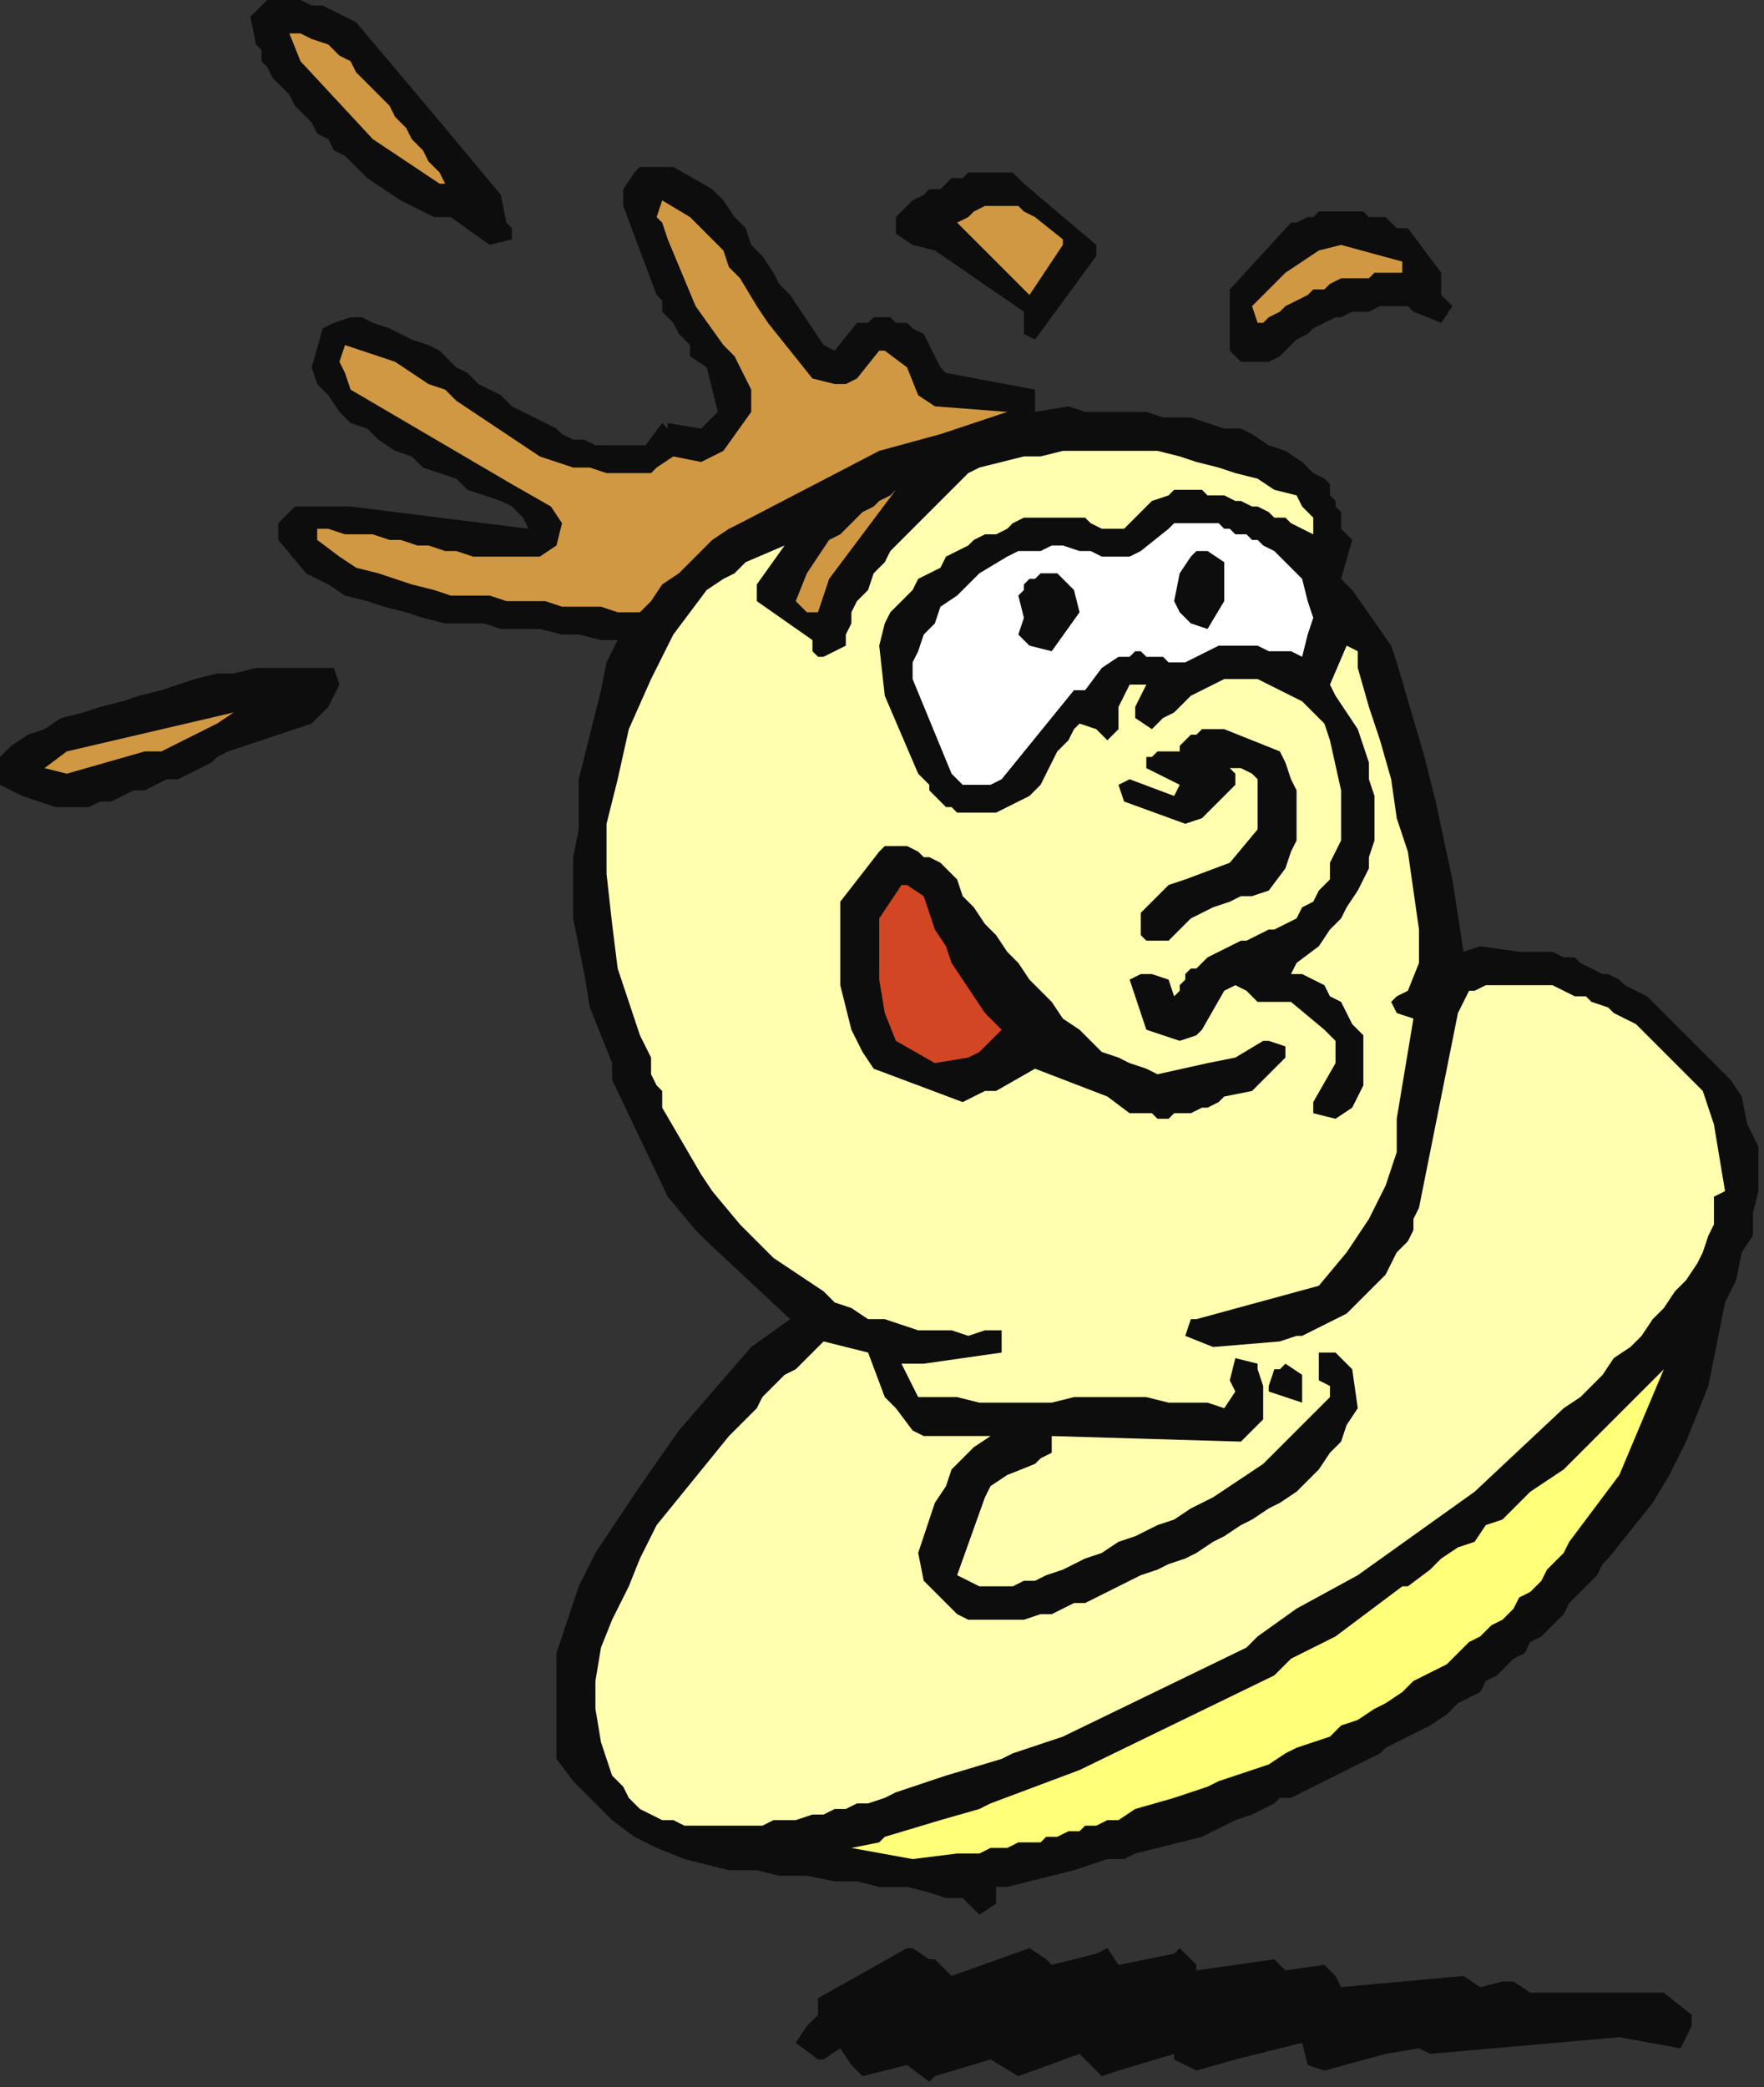 <?xml version="1.0" encoding="UTF-8" standalone="no"?>
<svg
   xmlns:dc="http://purl.org/dc/elements/1.1/"
   xmlns:cc="http://creativecommons.org/ns#"
   xmlns:rdf="http://www.w3.org/1999/02/22-rdf-syntax-ns#"
   xmlns:svg="http://www.w3.org/2000/svg"
   xmlns="http://www.w3.org/2000/svg"
   xmlns:sodipodi="http://sodipodi.sourceforge.net/DTD/sodipodi-0.dtd"
   xmlns:inkscape="http://www.inkscape.org/namespaces/inkscape"
   version="1.0"
   width="83.873mm"
   height="99.219mm"
   id="svg47"
   sodipodi:docname="COBJE008.WMF">
  <rect width="100%" height="100%" fill="#333333" stroke="none"/>
  <sodipodi:namedview
     pagecolor="#ffffff"
     bordercolor="#666666"
     borderopacity="1"
     objecttolerance="10"
     gridtolerance="10"
     guidetolerance="10"
     inkscape:pageopacity="0"
     inkscape:pageshadow="2"
     inkscape:window-width="640"
     inkscape:window-height="480"
     id="namedview49" />
  <defs
     id="defs3">
    <pattern
       id="WMFhbasepattern"
       patternUnits="userSpaceOnUse"
       width="6"
       height="6"
       x="0"
       y="0" />
  </defs>
  <path
     style="fill:#0e0d0d;fill-rule:evenodd;fill-opacity:1;stroke:none;"
     d="  M 155,373   L 153,371   L 151,368   L 148,370   L 147,370   L 143,367   L 145,364   L 147,362   L 147,359   L 163,350   L 164,350   L 167,352   L 168,352   L 171,355   L 185,350   L 188,352   L 189,353   L 197,351   L 199,350   L 201,353   L 211,351   L 212,350   L 215,353   L 215,354   L 229,352   L 231,354   L 238,353   L 240,355   L 241,357   L 263,355   L 266,357   L 270,356   L 272,356   L 275,358   L 299,358   L 304,362   L 304,364   L 302,368   L 291,366   L 257,369   L 255,368   L 249,369   L 238,372   L 235,371   L 234,367   L 222,370   L 215,372   L 211,370   L 211,369   L 201,372   L 198,373   L 194,369   L 183,373   L 178,370   L 168,373   L 167,374   L 163,371   L 155,373  z "
     id="path5" />
  <path
     style="fill:#0e0d0d;fill-rule:evenodd;fill-opacity:1;stroke:none;"
     d="  M 176,344   L 173,341   L 170,341   L 167,340   L 163,339   L 158,339   L 154,338   L 150,338   L 145,337   L 140,337   L 136,336   L 131,336   L 127,335   L 123,334   L 118,332   L 114,330   L 110,327   L 107,324   L 103,320   L 100,316   L 100,310   L 100,303   L 100,297   L 102,291   L 104,285   L 107,279   L 111,273   L 115,267   L 122,257   L 135,242   L 142,237   L 127,223   L 125,221   L 120,215   L 110,194   L 110,191   L 108,186   L 106,181   L 105,175   L 104,170   L 103,165   L 103,160   L 103,154   L 104,149   L 104,145   L 104,140   L 105,136   L 106,132   L 107,128   L 108,124   L 109,119   L 111,115   L 108,115   L 104,114   L 101,114   L 97,113   L 94,113   L 90,113   L 87,112   L 83,112   L 80,112   L 76,111   L 73,110   L 69,109   L 66,108   L 62,107   L 59,105   L 55,103   L 50,97   L 50,96   L 50,94   L 52,92   L 53,91   L 54,91   L 56,91   L 57,91   L 59,91   L 60,91   L 61,91   L 63,91   L 95,95   L 94,93   L 92,91   L 90,90   L 87,89   L 84,88   L 82,86   L 79,85   L 76,84   L 74,82   L 71,81   L 68,79   L 66,77   L 63,76   L 61,74   L 59,71   L 57,69   L 56,66   L 58,59   L 60,58   L 63,57   L 65,57   L 67,58   L 70,59   L 72,60   L 74,61   L 77,62   L 79,63   L 80,64   L 82,66   L 84,67   L 86,69   L 88,70   L 90,71   L 92,73   L 94,74   L 96,75   L 98,76   L 100,77   L 101,78   L 103,79   L 105,79   L 107,80   L 116,80   L 119,76   L 120,77   L 120,76   L 126,77   L 129,74   L 127,66   L 124,64   L 124,62   L 123,61   L 122,60   L 121,58   L 120,57   L 119,56   L 119,54   L 118,53   L 112,37   L 112,34   L 114,31   L 115,30   L 121,30   L 128,34   L 130,36   L 132,39   L 134,41   L 135,44   L 137,46   L 139,49   L 140,51   L 142,53   L 148,62   L 150,63   L 154,58   L 156,58   L 157,57   L 158,57   L 160,57   L 161,58   L 163,58   L 164,59   L 166,60   L 169,66   L 170,67   L 186,70   L 186,74   L 192,73   L 195,74   L 198,74   L 201,74   L 203,74   L 206,74   L 209,75   L 212,75   L 214,75   L 217,76   L 220,77   L 223,77   L 225,78   L 228,80   L 231,81   L 234,83   L 236,85   L 238,86   L 239,87   L 239,89   L 240,90   L 240,91   L 241,92   L 241,94   L 241,95   L 243,97   L 241,104   L 243,106   L 250,116   L 251,119   L 256,136   L 258,144   L 261,158   L 263,171   L 266,170   L 273,171   L 274,171   L 276,171   L 278,171   L 279,171   L 281,172   L 283,172   L 284,173   L 286,174   L 288,175   L 289,175   L 291,176   L 292,177   L 294,178   L 296,179   L 298,181   L 299,182   L 311,194   L 313,197   L 314,202   L 316,206   L 316,210   L 316,214   L 315,218   L 315,222   L 313,225   L 312,230   L 310,234   L 309,239   L 308,244   L 307,249   L 305,254   L 303,259   L 300,265   L 297,270   L 293,275   L 289,280   L 288,281   L 287,283   L 285,285   L 284,286   L 282,288   L 281,290   L 280,291   L 278,293   L 277,294   L 275,295   L 274,297   L 272,298   L 270,300   L 269,301   L 267,302   L 266,304   L 264,305   L 262,306   L 260,308   L 257,310   L 255,311   L 253,312   L 251,313   L 249,314   L 248,315   L 246,316   L 244,317   L 242,318   L 240,319   L 238,320   L 236,321   L 234,322   L 232,323   L 230,323   L 229,324   L 227,325   L 225,326   L 222,327   L 216,330   L 204,333   L 202,334   L 199,334   L 196,335   L 193,336   L 181,339   L 179,339   L 179,342   L 176,344  z "
     id="path7" />
  <path
     style="fill:#ffff79;fill-rule:evenodd;fill-opacity:1;stroke:none;"
     d="  M 164,334   L 153,332   L 158,331   L 159,330   L 169,327   L 176,325   L 178,324   L 194,318   L 229,301   L 232,298   L 240,294   L 248,288   L 252,285   L 253,285   L 257,282   L 259,280   L 262,278   L 265,277   L 267,274   L 270,273   L 273,270   L 275,268   L 278,266   L 281,264   L 283,262   L 286,259   L 288,257   L 291,254   L 294,251   L 296,249   L 299,246   L 291,265   L 282,277   L 281,279   L 280,280   L 278,282   L 277,284   L 275,286   L 273,287   L 272,289   L 270,291   L 268,292   L 266,294   L 264,295   L 262,297   L 260,299   L 258,300   L 256,301   L 254,302   L 252,304   L 249,306   L 247,307   L 244,309   L 241,310   L 239,312   L 236,313   L 233,314   L 231,315   L 228,317   L 225,318   L 222,319   L 219,320   L 217,321   L 214,322   L 211,323   L 204,325   L 201,327   L 199,327   L 197,328   L 195,328   L 194,329   L 192,329   L 190,330   L 188,330   L 187,331   L 185,331   L 183,331   L 181,332   L 180,332   L 178,332   L 176,333   L 174,333   L 172,333   L 164,334  z "
     id="path9" />
  <path
     style="fill:#ffffaf;fill-rule:evenodd;fill-opacity:1;stroke:none;"
     d="  M 125,328   L 123,328   L 121,327   L 119,327   L 117,326   L 115,325   L 113,323   L 112,321   L 110,319   L 108,313   L 107,307   L 107,302   L 108,296   L 110,291   L 113,285   L 115,280   L 118,274   L 131,258   L 135,254   L 136,253   L 137,251   L 139,249   L 141,247   L 143,246   L 145,244   L 147,242   L 148,241   L 156,243   L 159,251   L 161,253   L 164,257   L 166,258   L 168,258   L 169,258   L 171,258   L 173,258   L 174,258   L 176,258   L 178,258   L 175,260   L 173,262   L 171,264   L 170,267   L 168,270   L 167,273   L 166,276   L 165,279   L 166,284   L 172,290   L 174,291   L 176,291   L 178,291   L 180,291   L 182,291   L 184,291   L 187,290   L 189,290   L 191,289   L 193,288   L 195,288   L 197,287   L 199,286   L 201,285   L 203,284   L 205,283   L 208,282   L 210,281   L 213,280   L 215,279   L 218,277   L 220,276   L 223,274   L 225,273   L 228,271   L 230,270   L 233,268   L 235,266   L 237,264   L 239,261   L 241,259   L 242,256   L 244,253   L 243,246   L 240,243   L 237,243   L 237,248   L 239,249   L 239,251   L 236,254   L 233,257   L 230,260   L 227,263   L 224,265   L 221,267   L 218,269   L 214,271   L 211,273   L 208,274   L 204,276   L 201,277   L 198,279   L 195,280   L 191,282   L 188,283   L 186,284   L 184,284   L 182,285   L 180,285   L 178,285   L 176,285   L 174,284   L 172,283   L 177,269   L 178,267   L 181,265   L 186,263   L 187,262   L 189,261   L 189,258   L 223,259   L 227,255   L 227,251   L 227,249   L 226,246   L 226,245   L 222,244   L 221,248   L 222,250   L 220,253   L 217,252   L 213,252   L 210,252   L 206,251   L 203,251   L 200,251   L 196,251   L 193,251   L 189,252   L 186,252   L 182,252   L 179,252   L 176,252   L 172,251   L 169,251   L 165,251   L 162,245   L 166,245   L 180,243   L 180,240   L 180,239   L 177,239   L 174,240   L 171,239   L 168,239   L 165,239   L 162,238   L 159,237   L 156,237   L 153,235   L 150,234   L 148,232   L 145,230   L 142,228   L 139,226   L 136,223   L 133,220   L 128,214   L 126,211   L 119,199   L 119,196   L 118,195   L 117,193   L 117,190   L 116,188   L 115,186   L 114,183   L 111,174   L 110,166   L 109,157   L 109,148   L 111,140   L 113,131   L 117,122   L 121,114   L 127,106   L 130,104   L 132,103   L 134,101   L 141,98   L 136,105   L 136,108   L 146,115   L 146,117   L 147,118   L 148,118   L 152,116   L 152,114   L 153,112   L 153,110   L 154,108   L 156,106   L 157,103   L 159,101   L 160,99   L 162,97   L 164,95   L 166,93   L 168,91   L 170,89   L 172,87   L 174,85   L 176,84   L 180,83   L 184,82   L 187,82   L 191,81   L 194,81   L 198,81   L 201,81   L 205,81   L 208,81   L 212,82   L 215,83   L 219,84   L 222,85   L 226,86   L 229,88   L 233,89   L 234,91   L 236,93   L 236,96   L 234,95   L 232,94   L 231,93   L 229,93   L 228,92   L 226,91   L 225,91   L 223,90   L 222,90   L 220,89   L 219,89   L 217,89   L 216,88   L 214,88   L 213,88   L 211,88   L 210,89   L 207,90   L 202,95   L 198,95   L 196,94   L 195,93   L 193,93   L 191,93   L 189,93   L 187,93   L 186,93   L 184,93   L 182,94   L 181,95   L 179,96   L 177,96   L 175,97   L 174,98   L 172,99   L 170,100   L 169,102   L 167,103   L 165,104   L 164,106   L 163,107   L 161,109   L 160,110   L 159,112   L 158,116   L 159,125   L 165,139   L 166,140   L 167,141   L 167,142   L 168,143   L 169,144   L 170,145   L 171,145   L 172,146   L 179,146   L 183,144   L 185,143   L 187,141   L 188,139   L 189,137   L 190,135   L 192,133   L 193,131   L 194,130   L 197,131   L 199,133   L 201,131   L 201,127   L 203,123   L 206,123   L 204,127   L 204,129   L 207,131   L 209,129   L 211,128   L 213,126   L 214,125   L 216,124   L 218,123   L 220,122   L 222,122   L 224,122   L 226,122   L 228,123   L 230,124   L 232,125   L 234,126   L 236,128   L 238,130   L 239,133   L 241,142   L 241,145   L 241,147   L 241,149   L 241,151   L 240,153   L 239,155   L 239,158   L 237,160   L 236,162   L 234,163   L 233,165   L 231,166   L 229,167   L 228,167   L 226,168   L 224,169   L 223,169   L 217,172   L 216,173   L 215,174   L 214,174   L 213,175   L 213,176   L 212,177   L 212,178   L 211,179   L 210,176   L 207,175   L 205,175   L 203,176   L 206,185   L 212,187   L 215,186   L 216,185   L 220,178   L 222,177   L 224,178   L 226,180   L 232,180   L 238,185   L 240,187   L 240,191   L 236,198   L 236,200   L 240,201   L 243,199   L 245,195   L 245,186   L 244,185   L 243,184   L 242,182   L 241,180   L 239,179   L 238,177   L 236,176   L 234,175   L 232,175   L 233,173   L 237,170   L 239,167   L 241,165   L 242,163   L 244,160   L 245,158   L 246,156   L 246,154   L 247,151   L 247,149   L 247,146   L 247,143   L 246,140   L 246,137   L 245,134   L 244,131   L 242,128   L 240,125   L 239,123   L 242,116   L 244,117   L 244,120   L 246,127   L 248,133   L 250,140   L 251,147   L 253,153   L 254,160   L 255,167   L 255,173   L 253,178   L 251,179   L 250,180   L 251,182   L 254,183   L 253,189   L 252,195   L 251,201   L 251,207   L 249,213   L 246,219   L 242,225   L 237,231   L 215,237   L 214,237   L 213,240   L 218,242   L 230,241   L 233,240   L 234,240   L 236,239   L 238,238   L 240,237   L 242,236   L 244,234   L 246,232   L 247,231   L 249,229   L 250,227   L 251,225   L 253,223   L 254,221   L 254,219   L 255,217   L 262,182   L 264,178   L 265,178   L 267,177   L 269,177   L 271,177   L 273,177   L 275,177   L 277,177   L 279,177   L 281,178   L 283,179   L 285,179   L 286,180   L 289,181   L 290,182   L 292,183   L 294,184   L 296,186   L 305,195   L 306,196   L 307,199   L 308,202   L 310,214   L 308,215   L 308,217   L 308,220   L 307,222   L 306,225   L 305,227   L 303,230   L 301,232   L 299,235   L 297,237   L 295,240   L 293,242   L 290,244   L 288,247   L 286,249   L 284,251   L 281,253   L 265,268   L 244,283   L 233,289   L 226,294   L 224,296   L 191,312   L 182,315   L 180,316   L 170,319   L 161,322   L 159,323   L 156,324   L 154,324   L 152,325   L 150,325   L 148,326   L 146,326   L 143,327   L 141,327   L 139,327   L 137,328   L 135,328   L 133,328   L 131,328   L 129,328   L 127,328   L 125,328  z "
     id="path11" />
  <path
     style="fill:#0e0d0d;fill-rule:evenodd;fill-opacity:1;stroke:none;"
     d="  M 231,251   L 228,250   L 228,249   L 229,246   L 230,246   L 231,245   L 234,247   L 234,248   L 234,252   L 231,251  z "
     id="path13" />
  <path
     style="fill:#0e0d0d;fill-rule:evenodd;fill-opacity:1;stroke:none;"
     d="  M 207,200   L 203,200   L 199,197   L 186,192   L 179,196   L 177,196   L 173,198   L 157,192   L 155,189   L 153,185   L 152,181   L 151,177   L 151,173   L 151,169   L 151,166   L 151,162   L 158,153   L 159,152   L 161,152   L 162,152   L 163,152   L 165,153   L 166,154   L 167,154   L 169,155   L 172,158   L 173,161   L 175,163   L 177,166   L 179,168   L 181,171   L 183,173   L 185,176   L 187,178   L 189,180   L 191,183   L 194,185   L 196,187   L 198,189   L 201,190   L 203,191   L 206,192   L 208,193   L 217,191   L 222,190   L 227,187   L 228,187   L 231,188   L 231,189   L 231,190   L 225,196   L 220,197   L 219,198   L 217,199   L 216,199   L 214,200   L 213,200   L 211,200   L 210,201   L 208,201   L 207,200  z "
     id="path15" />
  <path
     style="fill:#d24623;fill-rule:evenodd;fill-opacity:1;stroke:none;"
     d="  M 168,191   L 161,187   L 159,182   L 158,176   L 158,171   L 158,165   L 162,159   L 163,159   L 166,161   L 167,164   L 168,167   L 170,170   L 171,173   L 173,176   L 175,179   L 177,182   L 180,185   L 176,189   L 174,190   L 168,191  z "
     id="path17" />
  <path
     style="fill:#0e0d0d;fill-rule:evenodd;fill-opacity:1;stroke:none;"
     d="  M 206,169   L 205,168   L 205,164   L 210,159   L 213,158   L 221,155   L 226,149   L 226,140   L 225,139   L 223,138   L 221,138   L 222,139   L 222,141   L 217,146   L 216,147   L 213,148   L 202,144   L 201,141   L 203,140   L 211,143   L 212,141   L 210,140   L 206,138   L 206,136   L 207,136   L 208,135   L 212,135   L 212,134   L 213,133   L 214,132   L 215,132   L 216,131   L 217,131   L 219,131   L 220,131   L 230,135   L 231,137   L 232,140   L 233,142   L 233,144   L 233,146   L 233,149   L 233,151   L 232,153   L 231,156   L 228,160   L 225,161   L 223,161   L 221,162   L 218,163   L 216,164   L 214,165   L 212,167   L 210,169   L 206,169  z "
     id="path19" />
  <path
     style="fill:#0e0d0d;fill-rule:evenodd;fill-opacity:1;stroke:none;"
     d="  M 10,145   L 4,143   L 0,141   L 0,136   L 2,134   L 5,132   L 8,131   L 11,129   L 15,128   L 18,127   L 22,126   L 25,125   L 29,124   L 32,123   L 35,122   L 39,121   L 42,121   L 46,120   L 49,120   L 53,120   L 56,120   L 60,120   L 61,123   L 59,127   L 56,130   L 41,135   L 39,136   L 38,137   L 36,138   L 34,139   L 32,140   L 30,140   L 28,141   L 26,142   L 24,142   L 22,143   L 20,144   L 18,144   L 16,145   L 15,145   L 13,145   L 11,145   L 10,145  z "
     id="path21" />
  <path
     style="fill:#ffffff;fill-rule:evenodd;fill-opacity:1;stroke:none;"
     d="  M 173,141   L 171,139   L 164,122   L 164,119   L 165,117   L 166,114   L 168,112   L 169,109   L 172,107   L 174,105   L 176,103   L 181,100   L 183,99   L 185,99   L 187,99   L 189,98   L 191,98   L 194,99   L 196,99   L 198,100   L 203,100   L 205,99   L 210,95   L 211,94   L 212,94   L 213,94   L 215,94   L 216,94   L 217,94   L 219,94   L 220,95   L 221,95   L 222,96   L 224,96   L 225,97   L 226,97   L 227,98   L 229,99   L 230,100   L 234,104   L 235,108   L 236,111   L 235,114   L 234,118   L 232,117   L 230,117   L 228,117   L 226,116   L 224,116   L 222,116   L 221,116   L 219,116   L 213,119   L 212,119   L 210,119   L 209,118   L 208,118   L 206,118   L 205,117   L 204,117   L 203,118   L 201,118   L 198,120   L 195,124   L 193,124   L 180,140   L 178,141   L 173,141  z "
     id="path23" />
  <path
     style="fill:#d09842;fill-rule:evenodd;fill-opacity:1;stroke:none;"
     d="  M 12,139   L 8,138   L 12,135   L 42,128   L 39,130   L 29,135   L 26,135   L 12,139  z "
     id="path25" />
  <path
     style="fill:#0e0d0d;fill-rule:evenodd;fill-opacity:1;stroke:none;"
     d="  M 185,116   L 184,115   L 183,114   L 184,111   L 183,107   L 184,106   L 184,105   L 184,105   L 185,104   L 185,104   L 186,104   L 186,104   L 187,103   L 190,103   L 193,106   L 194,110   L 189,117   L 185,116  z "
     id="path27" />
  <path
     style="fill:#0e0d0d;fill-rule:evenodd;fill-opacity:1;stroke:none;"
     d="  M 214,112   L 212,110   L 211,108   L 212,103   L 214,100   L 215,99   L 217,99   L 220,101   L 220,103   L 220,108   L 217,113   L 214,112  z "
     id="path29" />
  <path
     style="fill:#d09842;fill-rule:evenodd;fill-opacity:1;stroke:none;"
     d="  M 111,110   L 108,109   L 105,109   L 101,109   L 98,108   L 95,108   L 91,108   L 88,107   L 84,107   L 81,107   L 78,106   L 74,105   L 71,104   L 68,103   L 64,102   L 61,100   L 57,97   L 57,95   L 59,95   L 62,96   L 64,96   L 67,96   L 70,97   L 72,97   L 75,98   L 77,98   L 80,99   L 82,99   L 85,100   L 87,100   L 90,100   L 92,100   L 95,100   L 97,100   L 100,98   L 101,94   L 99,91   L 92,87   L 63,70   L 62,67   L 61,65   L 62,62   L 65,63   L 68,64   L 71,65   L 74,67   L 77,69   L 80,70   L 82,72   L 85,74   L 88,76   L 91,78   L 94,80   L 97,82   L 100,83   L 103,84   L 106,84   L 109,85   L 117,85   L 118,84   L 121,82   L 126,83   L 130,81   L 135,74   L 135,70   L 132,64   L 130,62   L 125,55   L 120,43   L 119,40   L 118,39   L 119,36   L 124,39   L 130,45   L 131,48   L 133,50   L 136,55   L 138,58   L 146,68   L 150,69   L 152,69   L 154,68   L 158,63   L 159,63   L 163,66   L 165,71   L 168,73   L 181,74   L 169,78   L 158,81   L 133,94   L 131,95   L 128,97   L 126,99   L 124,101   L 122,103   L 119,105   L 117,108   L 115,110   L 111,110  z "
     id="path31" />
  <path
     style="fill:#d09842;fill-rule:evenodd;fill-opacity:1;stroke:none;"
     d="  M 145,110   L 143,108   L 145,103   L 149,97   L 151,96   L 152,95   L 154,93   L 155,92   L 157,91   L 158,90   L 160,89   L 161,88   L 149,104   L 147,110   L 145,110  z "
     id="path33" />
  <path
     style="fill:#0e0d0d;fill-rule:evenodd;fill-opacity:1;stroke:none;"
     d="  M 223,65   L 221,63   L 221,52   L 232,40   L 233,40   L 235,39   L 236,39   L 237,38   L 238,38   L 240,38   L 241,38   L 242,38   L 244,38   L 245,38   L 246,39   L 248,39   L 249,39   L 250,40   L 251,41   L 253,41   L 259,49   L 259,53   L 260,54   L 261,55   L 259,58   L 254,56   L 253,55   L 251,55   L 249,55   L 248,55   L 246,56   L 245,56   L 243,56   L 241,57   L 240,57   L 238,58   L 236,59   L 235,60   L 233,61   L 232,62   L 230,64   L 228,65   L 225,65   L 223,65  z "
     id="path35" />
  <path
     style="fill:#0e0d0d;fill-rule:evenodd;fill-opacity:1;stroke:none;"
     d="  M 186,61   L 184,60   L 184,56   L 168,45   L 164,44   L 161,42   L 161,39   L 163,37   L 164,36   L 166,35   L 167,34   L 169,34   L 170,33   L 171,32   L 173,32   L 174,31   L 176,31   L 177,31   L 179,31   L 180,31   L 182,31   L 183,32   L 184,33   L 197,44   L 197,45   L 197,46   L 186,61  z "
     id="path37" />
  <path
     style="fill:#d09842;fill-rule:evenodd;fill-opacity:1;stroke:none;"
     d="  M 226,58   L 225,55   L 227,53   L 231,49   L 237,45   L 241,44   L 252,47   L 252,49   L 251,49   L 249,49   L 247,49   L 246,50   L 244,50   L 242,50   L 241,50   L 239,51   L 238,52   L 236,52   L 235,53   L 233,54   L 231,55   L 230,56   L 228,57   L 227,58   L 226,58  z "
     id="path39" />
  <path
     style="fill:#d09842;fill-rule:evenodd;fill-opacity:1;stroke:none;"
     d="  M 185,53   L 172,40   L 174,39   L 175,38   L 177,37   L 179,37   L 181,37   L 183,37   L 184,38   L 186,39   L 191,43   L 191,44   L 185,53  z "
     id="path41" />
  <path
     style="fill:#0e0d0d;fill-rule:evenodd;fill-opacity:1;stroke:none;"
     d="  M 88,44   L 81,39   L 78,39   L 72,36   L 66,32   L 65,31   L 63,29   L 62,28   L 60,27   L 59,25   L 57,24   L 56,22   L 54,20   L 53,19   L 52,17   L 50,15   L 49,14   L 48,12   L 47,11   L 47,9   L 46,8   L 45,3   L 48,0   L 50,0   L 52,0   L 54,0   L 56,1   L 58,1   L 60,2   L 62,3   L 64,4   L 80,23   L 90,35   L 91,40   L 92,41   L 92,43   L 88,44  z "
     id="path43" />
  <path
     style="fill:#d09842;fill-rule:evenodd;fill-opacity:1;stroke:none;"
     d="  M 79,33   L 67,25   L 54,11   L 52,6   L 54,6   L 56,7   L 59,8   L 61,10   L 63,11   L 64,13   L 66,15   L 68,17   L 70,19   L 71,21   L 73,23   L 74,25   L 76,27   L 77,29   L 79,31   L 80,33   L 79,33  z "
     id="path45" />
</svg>
